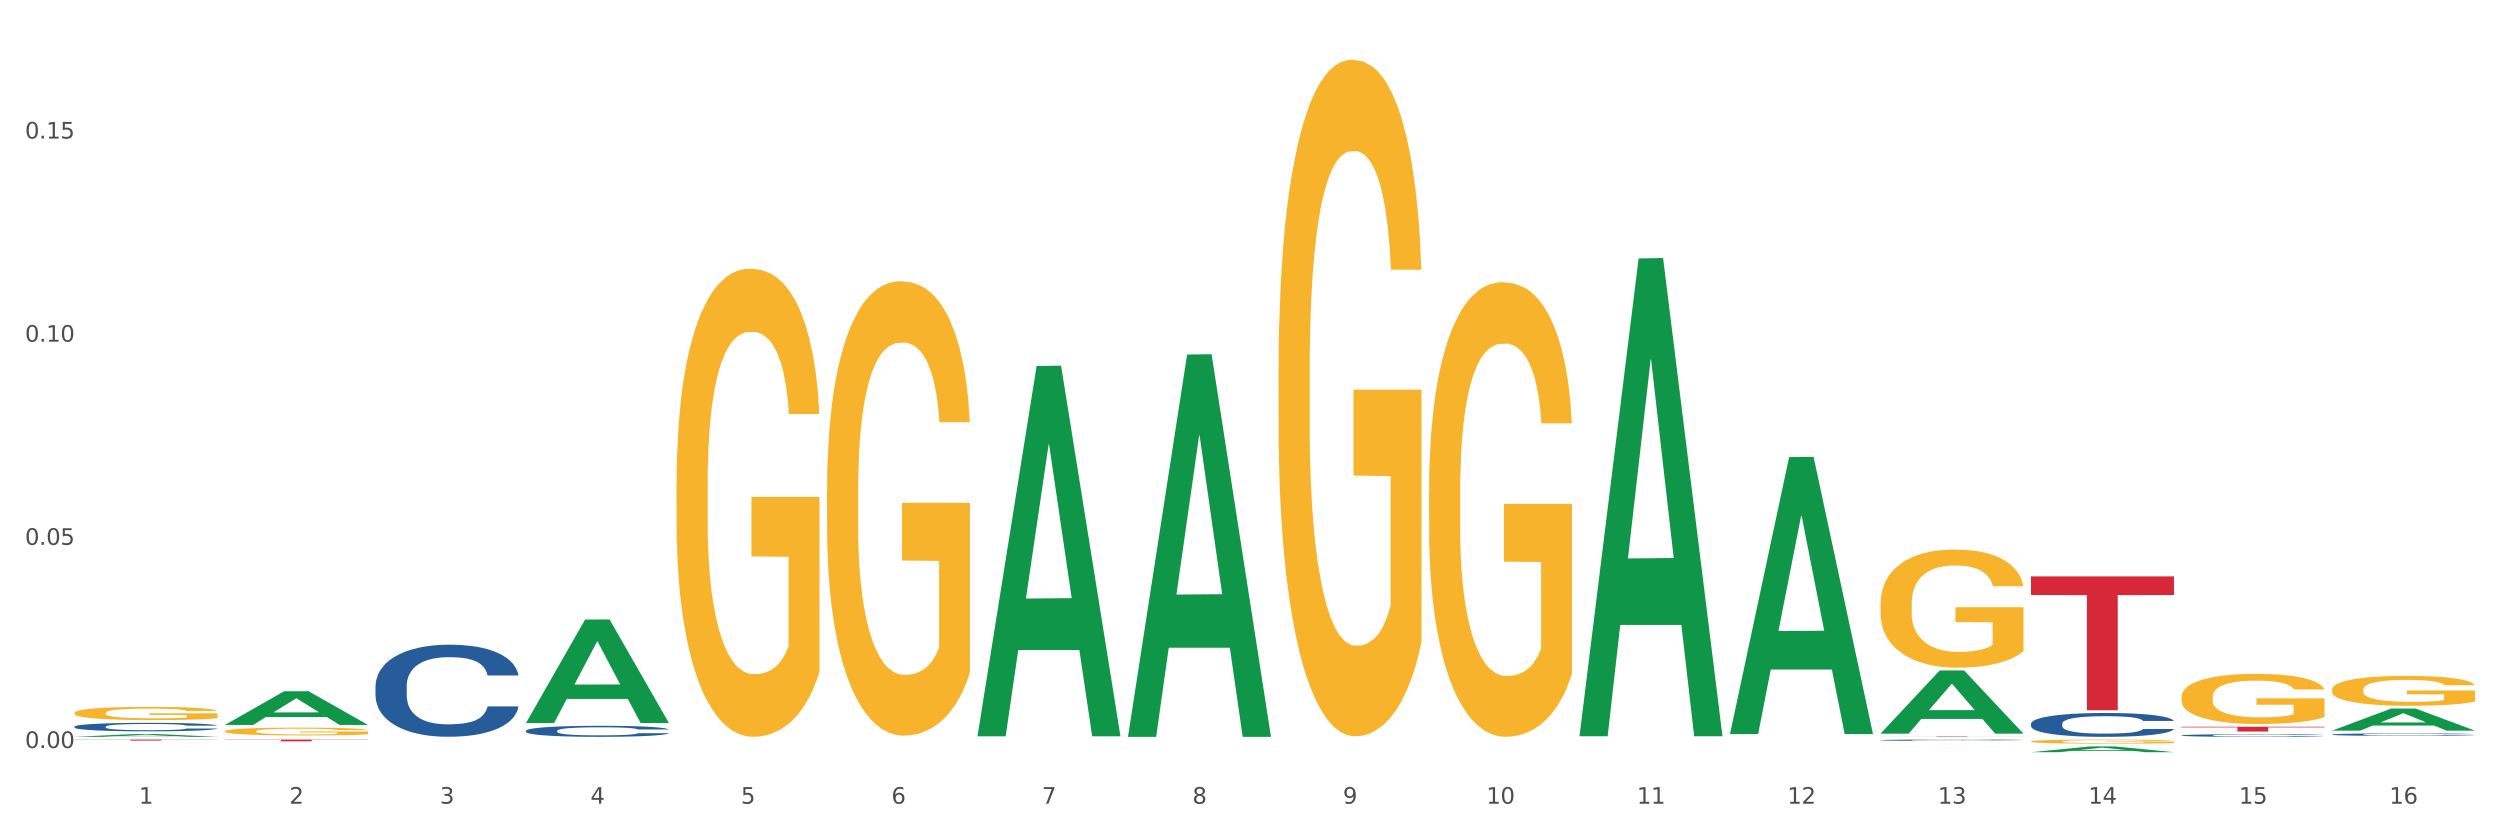 <?xml version="1.0" encoding="utf-8" standalone="no"?>
<!DOCTYPE svg PUBLIC "-//W3C//DTD SVG 1.1//EN"
  "http://www.w3.org/Graphics/SVG/1.1/DTD/svg11.dtd">
<svg xmlns:xlink="http://www.w3.org/1999/xlink" width="1080pt" height="360pt" viewBox="0 0 1080 360" xmlns="http://www.w3.org/2000/svg" version="1.1">
 <rect x="0" y="0" width="1080" height="360" fill="#333333" stroke="none"/>
 <defs>
  <style type="text/css">*{stroke-linejoin: round; stroke-linecap: butt}</style>
 </defs>
 <g id="figure_1">
  <g id="patch_1">
   <path d="M 0 360 
L 1080 360 
L 1080 0 
L 0 0 
z
" style="fill: #ffffff; stroke: #ffffff; stroke-linejoin: miter"/>
  </g>
  <g id="axes_1">
   <g id="matplotlib.axis_1">
    <g id="xtick_1">
     <g id="text_1">
      <!-- 1 -->
      <g style="fill: #4d4d4d" transform="translate(60.004 347.204) scale(0.096 -0.096)">
       <defs>
        <path id="DejaVuSans-31" d="M 794 531 
L 1825 531 
L 1825 4091 
L 703 3866 
L 703 4441 
L 1819 4666 
L 2450 4666 
L 2450 531 
L 3481 531 
L 3481 0 
L 794 0 
L 794 531 
z
" transform="scale(0.016)"/>
       </defs>
       <use xlink:href="#DejaVuSans-31"/>
      </g>
     </g>
    </g>
    <g id="xtick_2">
     <g id="text_2">
      <!-- 2 -->
      <g style="fill: #4d4d4d" transform="translate(125.021 347.204) scale(0.096 -0.096)">
       <defs>
        <path id="DejaVuSans-32" d="M 1228 531 
L 3431 531 
L 3431 0 
L 469 0 
L 469 531 
Q 828 903 1448 1529 
Q 2069 2156 2228 2338 
Q 2531 2678 2651 2914 
Q 2772 3150 2772 3378 
Q 2772 3750 2511 3984 
Q 2250 4219 1831 4219 
Q 1534 4219 1204 4116 
Q 875 4013 500 3803 
L 500 4441 
Q 881 4594 1212 4672 
Q 1544 4750 1819 4750 
Q 2544 4750 2975 4387 
Q 3406 4025 3406 3419 
Q 3406 3131 3298 2873 
Q 3191 2616 2906 2266 
Q 2828 2175 2409 1742 
Q 1991 1309 1228 531 
z
" transform="scale(0.016)"/>
       </defs>
       <use xlink:href="#DejaVuSans-32"/>
      </g>
     </g>
    </g>
    <g id="xtick_3">
     <g id="text_3">
      <!-- 3 -->
      <g style="fill: #4d4d4d" transform="translate(190.039 347.204) scale(0.096 -0.096)">
       <defs>
        <path id="DejaVuSans-33" d="M 2597 2516 
Q 3050 2419 3304 2112 
Q 3559 1806 3559 1356 
Q 3559 666 3084 287 
Q 2609 -91 1734 -91 
Q 1441 -91 1130 -33 
Q 819 25 488 141 
L 488 750 
Q 750 597 1062 519 
Q 1375 441 1716 441 
Q 2309 441 2620 675 
Q 2931 909 2931 1356 
Q 2931 1769 2642 2001 
Q 2353 2234 1838 2234 
L 1294 2234 
L 1294 2753 
L 1863 2753 
Q 2328 2753 2575 2939 
Q 2822 3125 2822 3475 
Q 2822 3834 2567 4026 
Q 2313 4219 1838 4219 
Q 1578 4219 1281 4162 
Q 984 4106 628 3988 
L 628 4550 
Q 988 4650 1302 4700 
Q 1616 4750 1894 4750 
Q 2613 4750 3031 4423 
Q 3450 4097 3450 3541 
Q 3450 3153 3228 2886 
Q 3006 2619 2597 2516 
z
" transform="scale(0.016)"/>
       </defs>
       <use xlink:href="#DejaVuSans-33"/>
      </g>
     </g>
    </g>
    <g id="xtick_4">
     <g id="text_4">
      <!-- 4 -->
      <g style="fill: #4d4d4d" transform="translate(255.056 347.204) scale(0.096 -0.096)">
       <defs>
        <path id="DejaVuSans-34" d="M 2419 4116 
L 825 1625 
L 2419 1625 
L 2419 4116 
z
M 2253 4666 
L 3047 4666 
L 3047 1625 
L 3713 1625 
L 3713 1100 
L 3047 1100 
L 3047 0 
L 2419 0 
L 2419 1100 
L 313 1100 
L 313 1709 
L 2253 4666 
z
" transform="scale(0.016)"/>
       </defs>
       <use xlink:href="#DejaVuSans-34"/>
      </g>
     </g>
    </g>
    <g id="xtick_5">
     <g id="text_5">
      <!-- 5 -->
      <g style="fill: #4d4d4d" transform="translate(320.073 347.204) scale(0.096 -0.096)">
       <defs>
        <path id="DejaVuSans-35" d="M 691 4666 
L 3169 4666 
L 3169 4134 
L 1269 4134 
L 1269 2991 
Q 1406 3038 1543 3061 
Q 1681 3084 1819 3084 
Q 2600 3084 3056 2656 
Q 3513 2228 3513 1497 
Q 3513 744 3044 326 
Q 2575 -91 1722 -91 
Q 1428 -91 1123 -41 
Q 819 9 494 109 
L 494 744 
Q 775 591 1075 516 
Q 1375 441 1709 441 
Q 2250 441 2565 725 
Q 2881 1009 2881 1497 
Q 2881 1984 2565 2268 
Q 2250 2553 1709 2553 
Q 1456 2553 1204 2497 
Q 953 2441 691 2322 
L 691 4666 
z
" transform="scale(0.016)"/>
       </defs>
       <use xlink:href="#DejaVuSans-35"/>
      </g>
     </g>
    </g>
    <g id="xtick_6">
     <g id="text_6">
      <!-- 6 -->
      <g style="fill: #4d4d4d" transform="translate(385.09 347.204) scale(0.096 -0.096)">
       <defs>
        <path id="DejaVuSans-36" d="M 2113 2584 
Q 1688 2584 1439 2293 
Q 1191 2003 1191 1497 
Q 1191 994 1439 701 
Q 1688 409 2113 409 
Q 2538 409 2786 701 
Q 3034 994 3034 1497 
Q 3034 2003 2786 2293 
Q 2538 2584 2113 2584 
z
M 3366 4563 
L 3366 3988 
Q 3128 4100 2886 4159 
Q 2644 4219 2406 4219 
Q 1781 4219 1451 3797 
Q 1122 3375 1075 2522 
Q 1259 2794 1537 2939 
Q 1816 3084 2150 3084 
Q 2853 3084 3261 2657 
Q 3669 2231 3669 1497 
Q 3669 778 3244 343 
Q 2819 -91 2113 -91 
Q 1303 -91 875 529 
Q 447 1150 447 2328 
Q 447 3434 972 4092 
Q 1497 4750 2381 4750 
Q 2619 4750 2861 4703 
Q 3103 4656 3366 4563 
z
" transform="scale(0.016)"/>
       </defs>
       <use xlink:href="#DejaVuSans-36"/>
      </g>
     </g>
    </g>
    <g id="xtick_7">
     <g id="text_7">
      <!-- 7 -->
      <g style="fill: #4d4d4d" transform="translate(450.108 347.204) scale(0.096 -0.096)">
       <defs>
        <path id="DejaVuSans-37" d="M 525 4666 
L 3525 4666 
L 3525 4397 
L 1831 0 
L 1172 0 
L 2766 4134 
L 525 4134 
L 525 4666 
z
" transform="scale(0.016)"/>
       </defs>
       <use xlink:href="#DejaVuSans-37"/>
      </g>
     </g>
    </g>
    <g id="xtick_8">
     <g id="text_8">
      <!-- 8 -->
      <g style="fill: #4d4d4d" transform="translate(515.125 347.204) scale(0.096 -0.096)">
       <defs>
        <path id="DejaVuSans-38" d="M 2034 2216 
Q 1584 2216 1326 1975 
Q 1069 1734 1069 1313 
Q 1069 891 1326 650 
Q 1584 409 2034 409 
Q 2484 409 2743 651 
Q 3003 894 3003 1313 
Q 3003 1734 2745 1975 
Q 2488 2216 2034 2216 
z
M 1403 2484 
Q 997 2584 770 2862 
Q 544 3141 544 3541 
Q 544 4100 942 4425 
Q 1341 4750 2034 4750 
Q 2731 4750 3128 4425 
Q 3525 4100 3525 3541 
Q 3525 3141 3298 2862 
Q 3072 2584 2669 2484 
Q 3125 2378 3379 2068 
Q 3634 1759 3634 1313 
Q 3634 634 3220 271 
Q 2806 -91 2034 -91 
Q 1263 -91 848 271 
Q 434 634 434 1313 
Q 434 1759 690 2068 
Q 947 2378 1403 2484 
z
M 1172 3481 
Q 1172 3119 1398 2916 
Q 1625 2713 2034 2713 
Q 2441 2713 2670 2916 
Q 2900 3119 2900 3481 
Q 2900 3844 2670 4047 
Q 2441 4250 2034 4250 
Q 1625 4250 1398 4047 
Q 1172 3844 1172 3481 
z
" transform="scale(0.016)"/>
       </defs>
       <use xlink:href="#DejaVuSans-38"/>
      </g>
     </g>
    </g>
    <g id="xtick_9">
     <g id="text_9">
      <!-- 9 -->
      <g style="fill: #4d4d4d" transform="translate(580.142 347.204) scale(0.096 -0.096)">
       <defs>
        <path id="DejaVuSans-39" d="M 703 97 
L 703 672 
Q 941 559 1184 500 
Q 1428 441 1663 441 
Q 2288 441 2617 861 
Q 2947 1281 2994 2138 
Q 2813 1869 2534 1725 
Q 2256 1581 1919 1581 
Q 1219 1581 811 2004 
Q 403 2428 403 3163 
Q 403 3881 828 4315 
Q 1253 4750 1959 4750 
Q 2769 4750 3195 4129 
Q 3622 3509 3622 2328 
Q 3622 1225 3098 567 
Q 2575 -91 1691 -91 
Q 1453 -91 1209 -44 
Q 966 3 703 97 
z
M 1959 2075 
Q 2384 2075 2632 2365 
Q 2881 2656 2881 3163 
Q 2881 3666 2632 3958 
Q 2384 4250 1959 4250 
Q 1534 4250 1286 3958 
Q 1038 3666 1038 3163 
Q 1038 2656 1286 2365 
Q 1534 2075 1959 2075 
z
" transform="scale(0.016)"/>
       </defs>
       <use xlink:href="#DejaVuSans-39"/>
      </g>
     </g>
    </g>
    <g id="xtick_10">
     <g id="text_10">
      <!-- 10 -->
      <g style="fill: #4d4d4d" transform="translate(642.105 347.204) scale(0.096 -0.096)">
       <defs>
        <path id="DejaVuSans-30" d="M 2034 4250 
Q 1547 4250 1301 3770 
Q 1056 3291 1056 2328 
Q 1056 1369 1301 889 
Q 1547 409 2034 409 
Q 2525 409 2770 889 
Q 3016 1369 3016 2328 
Q 3016 3291 2770 3770 
Q 2525 4250 2034 4250 
z
M 2034 4750 
Q 2819 4750 3233 4129 
Q 3647 3509 3647 2328 
Q 3647 1150 3233 529 
Q 2819 -91 2034 -91 
Q 1250 -91 836 529 
Q 422 1150 422 2328 
Q 422 3509 836 4129 
Q 1250 4750 2034 4750 
z
" transform="scale(0.016)"/>
       </defs>
       <use xlink:href="#DejaVuSans-31"/>
       <use xlink:href="#DejaVuSans-30" transform="translate(63.623 0)"/>
      </g>
     </g>
    </g>
    <g id="xtick_11">
     <g id="text_11">
      <!-- 11 -->
      <g style="fill: #4d4d4d" transform="translate(707.123 347.204) scale(0.096 -0.096)">
       <use xlink:href="#DejaVuSans-31"/>
       <use xlink:href="#DejaVuSans-31" transform="translate(63.623 0)"/>
      </g>
     </g>
    </g>
    <g id="xtick_12">
     <g id="text_12">
      <!-- 12 -->
      <g style="fill: #4d4d4d" transform="translate(772.14 347.204) scale(0.096 -0.096)">
       <use xlink:href="#DejaVuSans-31"/>
       <use xlink:href="#DejaVuSans-32" transform="translate(63.623 0)"/>
      </g>
     </g>
    </g>
    <g id="xtick_13">
     <g id="text_13">
      <!-- 13 -->
      <g style="fill: #4d4d4d" transform="translate(837.157 347.204) scale(0.096 -0.096)">
       <use xlink:href="#DejaVuSans-31"/>
       <use xlink:href="#DejaVuSans-33" transform="translate(63.623 0)"/>
      </g>
     </g>
    </g>
    <g id="xtick_14">
     <g id="text_14">
      <!-- 14 -->
      <g style="fill: #4d4d4d" transform="translate(902.174 347.204) scale(0.096 -0.096)">
       <use xlink:href="#DejaVuSans-31"/>
       <use xlink:href="#DejaVuSans-34" transform="translate(63.623 0)"/>
      </g>
     </g>
    </g>
    <g id="xtick_15">
     <g id="text_15">
      <!-- 15 -->
      <g style="fill: #4d4d4d" transform="translate(967.192 347.204) scale(0.096 -0.096)">
       <use xlink:href="#DejaVuSans-31"/>
       <use xlink:href="#DejaVuSans-35" transform="translate(63.623 0)"/>
      </g>
     </g>
    </g>
    <g id="xtick_16">
     <g id="text_16">
      <!-- 16 -->
      <g style="fill: #4d4d4d" transform="translate(1032.209 347.204) scale(0.096 -0.096)">
       <use xlink:href="#DejaVuSans-31"/>
       <use xlink:href="#DejaVuSans-36" transform="translate(63.623 0)"/>
      </g>
     </g>
    </g>
    <g id="xtick_17"/>
    <g id="xtick_18"/>
    <g id="xtick_19"/>
    <g id="xtick_20"/>
    <g id="xtick_21"/>
    <g id="xtick_22"/>
    <g id="xtick_23"/>
    <g id="xtick_24"/>
    <g id="xtick_25"/>
    <g id="xtick_26"/>
    <g id="xtick_27"/>
    <g id="xtick_28"/>
    <g id="xtick_29"/>
    <g id="xtick_30"/>
    <g id="xtick_31"/>
   </g>
   <g id="matplotlib.axis_2">
    <g id="ytick_1">
     <g id="text_17">
      <!-- 0.00 -->
      <g style="fill: #4d4d4d" transform="translate(10.8 323.137) scale(0.096 -0.096)">
       <defs>
        <path id="DejaVuSans-2e" d="M 684 794 
L 1344 794 
L 1344 0 
L 684 0 
L 684 794 
z
" transform="scale(0.016)"/>
       </defs>
       <use xlink:href="#DejaVuSans-30"/>
       <use xlink:href="#DejaVuSans-2e" transform="translate(63.623 0)"/>
       <use xlink:href="#DejaVuSans-30" transform="translate(95.41 0)"/>
       <use xlink:href="#DejaVuSans-30" transform="translate(159.033 0)"/>
      </g>
     </g>
    </g>
    <g id="ytick_2">
     <g id="text_18">
      <!-- 0.05 -->
      <g style="fill: #4d4d4d" transform="translate(10.8 235.376) scale(0.096 -0.096)">
       <use xlink:href="#DejaVuSans-30"/>
       <use xlink:href="#DejaVuSans-2e" transform="translate(63.623 0)"/>
       <use xlink:href="#DejaVuSans-30" transform="translate(95.41 0)"/>
       <use xlink:href="#DejaVuSans-35" transform="translate(159.033 0)"/>
      </g>
     </g>
    </g>
    <g id="ytick_3">
     <g id="text_19">
      <!-- 0.10 -->
      <g style="fill: #4d4d4d" transform="translate(10.8 147.614) scale(0.096 -0.096)">
       <use xlink:href="#DejaVuSans-30"/>
       <use xlink:href="#DejaVuSans-2e" transform="translate(63.623 0)"/>
       <use xlink:href="#DejaVuSans-31" transform="translate(95.41 0)"/>
       <use xlink:href="#DejaVuSans-30" transform="translate(159.033 0)"/>
      </g>
     </g>
    </g>
    <g id="ytick_4">
     <g id="text_20">
      <!-- 0.15 -->
      <g style="fill: #4d4d4d" transform="translate(10.8 59.852) scale(0.096 -0.096)">
       <use xlink:href="#DejaVuSans-30"/>
       <use xlink:href="#DejaVuSans-2e" transform="translate(63.623 0)"/>
       <use xlink:href="#DejaVuSans-31" transform="translate(95.41 0)"/>
       <use xlink:href="#DejaVuSans-35" transform="translate(159.033 0)"/>
      </g>
     </g>
    </g>
    <g id="ytick_5"/>
    <g id="ytick_6"/>
    <g id="ytick_7"/>
    <g id="ytick_8"/>
   </g>
   <g id="PolyCollection_1">
    <path d="M 32.175 318.313 
L 32.239 318.312 
L 57.709 317.115 
L 68.28 317.114 
L 93.941 318.315 
L 81.715 318.315 
L 76.176 318.036 
L 49.877 318.036 
L 49.686 318.04 
L 44.337 318.315 
L 32.175 318.315 
L 32.175 318.313 
L 53.188 317.869 
L 72.864 317.867 
L 63.122 317.37 
L 62.995 317.368 
L 62.867 317.371 
L 53.125 317.867 
L 53.188 317.869 
L 32.175 318.313 
z
" clip-path="url(#p2eb6e65efc)" style="fill: #109648"/>
    <path d="M 422.278 317.799 
L 422.342 317.649 
L 447.813 158.115 
L 458.383 157.965 
L 484.045 318.1 
L 471.819 318.1 
L 466.279 280.81 
L 439.981 280.81 
L 439.79 281.412 
L 434.441 318.1 
L 422.278 318.1 
L 422.278 317.799 
L 443.292 258.557 
L 462.968 258.406 
L 453.225 192.097 
L 453.098 191.796 
L 452.971 192.247 
L 443.228 258.406 
L 443.292 258.557 
L 422.278 317.799 
z
" clip-path="url(#p2eb6e65efc)" style="fill: #109648"/>
    <path d="M 227.227 312.29 
L 227.29 312.248 
L 252.761 267.644 
L 263.331 267.602 
L 288.993 312.374 
L 276.767 312.374 
L 271.227 301.948 
L 244.929 301.948 
L 244.738 302.116 
L 239.389 312.374 
L 227.227 312.374 
L 227.227 312.29 
L 248.24 295.726 
L 267.916 295.684 
L 258.174 277.145 
L 258.046 277.061 
L 257.919 277.187 
L 248.176 295.684 
L 248.24 295.726 
L 227.227 312.29 
z
" clip-path="url(#p2eb6e65efc)" style="fill: #109648"/>
    <path d="M 97.192 313.141 
L 97.256 313.127 
L 122.727 298.624 
L 133.297 298.61 
L 158.959 313.168 
L 146.733 313.168 
L 141.193 309.778 
L 114.894 309.778 
L 114.703 309.833 
L 109.354 313.168 
L 97.192 313.168 
L 97.192 313.141 
L 118.206 307.755 
L 137.882 307.741 
L 128.139 301.713 
L 128.012 301.686 
L 127.884 301.727 
L 118.142 307.741 
L 118.206 307.755 
L 97.192 313.141 
z
" clip-path="url(#p2eb6e65efc)" style="fill: #109648"/>
    <path d="M 682.347 317.69 
L 682.411 317.496 
L 707.882 111.65 
L 718.452 111.456 
L 744.114 318.078 
L 731.888 318.078 
L 726.348 269.963 
L 700.05 269.963 
L 699.859 270.739 
L 694.51 318.078 
L 682.347 318.078 
L 682.347 317.69 
L 703.361 241.25 
L 723.037 241.056 
L 713.294 155.497 
L 713.167 155.109 
L 713.04 155.691 
L 703.297 241.056 
L 703.361 241.25 
L 682.347 317.69 
z
" clip-path="url(#p2eb6e65efc)" style="fill: #109648"/>
    <path d="M 487.296 318.005 
L 487.359 317.85 
L 512.83 153.166 
L 523.4 153.011 
L 549.062 318.315 
L 536.836 318.315 
L 531.296 279.822 
L 504.998 279.822 
L 504.807 280.443 
L 499.458 318.315 
L 487.296 318.315 
L 487.296 318.005 
L 508.309 256.85 
L 527.985 256.695 
L 518.243 188.245 
L 518.115 187.935 
L 517.988 188.4 
L 508.245 256.695 
L 508.309 256.85 
L 487.296 318.005 
z
" clip-path="url(#p2eb6e65efc)" style="fill: #109648"/>
    <path d="M 32.175 308.003 
L 32.248 307.998 
L 32.248 307.81 
L 32.394 307.647 
L 33.123 307.255 
L 34.217 306.93 
L 35.019 306.757 
L 35.821 306.616 
L 36.769 306.475 
L 37.936 306.328 
L 40.051 306.113 
L 41.363 306.003 
L 42.968 305.888 
L 45.885 305.721 
L 47.999 305.626 
L 50.187 305.548 
L 53.76 305.453 
L 56.094 305.412 
L 58.573 305.38 
L 61.563 305.359 
L 63.824 305.354 
L 68.783 305.37 
L 73.012 305.417 
L 75.054 305.453 
L 77.679 305.516 
L 79.065 305.558 
L 81.326 305.642 
L 83.659 305.752 
L 85.263 305.846 
L 87.67 306.024 
L 89.493 306.202 
L 91.17 306.422 
L 92.045 306.574 
L 92.702 306.715 
L 93.285 306.878 
L 93.868 307.134 
L 80.742 307.134 
L 80.232 306.951 
L 79.43 306.778 
L 78.263 306.611 
L 77.242 306.506 
L 75.492 306.375 
L 73.887 306.291 
L 72.21 306.228 
L 70.168 306.176 
L 68.564 306.15 
L 66.303 306.129 
L 61.855 306.134 
L 58.865 306.176 
L 56.823 306.228 
L 55.511 306.276 
L 54.344 306.328 
L 53.031 306.401 
L 51.5 306.511 
L 50.406 306.611 
L 49.312 306.736 
L 48.437 306.862 
L 47.635 307.009 
L 46.979 307.166 
L 46.468 307.328 
L 46.031 307.527 
L 45.666 307.857 
L 45.666 308.574 
L 45.812 308.737 
L 46.176 308.951 
L 46.614 309.114 
L 47.343 309.307 
L 47.999 309.438 
L 49.239 309.627 
L 50.625 309.784 
L 51.719 309.883 
L 52.812 309.967 
L 54.708 310.082 
L 56.823 310.177 
L 58.646 310.234 
L 61.126 310.286 
L 62.803 310.307 
L 64.261 310.318 
L 67.835 310.318 
L 70.387 310.302 
L 73.231 310.266 
L 75.419 310.218 
L 77.242 310.161 
L 79.284 310.067 
L 80.596 309.978 
L 80.596 308.883 
L 64.553 308.878 
L 64.553 308.15 
L 93.941 308.15 
L 93.941 310.286 
L 92.702 310.396 
L 91.316 310.496 
L 89.858 310.585 
L 87.67 310.695 
L 85.045 310.8 
L 82.711 310.873 
L 80.232 310.936 
L 77.315 310.993 
L 73.523 311.046 
L 71.189 311.067 
L 68.272 311.082 
L 64.845 311.088 
L 61.855 311.077 
L 58.938 311.051 
L 55.875 311.004 
L 52.885 310.936 
L 50.625 310.868 
L 48.364 310.784 
L 45.958 310.674 
L 44.062 310.569 
L 42.603 310.475 
L 40.999 310.355 
L 39.249 310.197 
L 37.936 310.056 
L 36.769 309.909 
L 35.529 309.721 
L 34.654 309.559 
L 33.779 309.354 
L 33.269 309.203 
L 32.685 308.967 
L 32.248 308.637 
L 32.175 308.003 
z
" clip-path="url(#p2eb6e65efc)" style="fill: #f7b32b"/>
    <path d="M 97.192 315.899 
L 97.265 315.896 
L 97.265 315.785 
L 97.411 315.69 
L 98.14 315.459 
L 99.234 315.269 
L 100.036 315.167 
L 100.838 315.084 
L 101.786 315.001 
L 102.953 314.915 
L 105.068 314.789 
L 106.381 314.724 
L 107.985 314.657 
L 110.902 314.558 
L 113.017 314.503 
L 115.204 314.457 
L 118.778 314.401 
L 121.111 314.377 
L 123.591 314.358 
L 126.58 314.346 
L 128.841 314.343 
L 133.8 314.352 
L 138.03 314.38 
L 140.071 314.401 
L 142.697 314.438 
L 144.082 314.463 
L 146.343 314.512 
L 148.676 314.577 
L 150.281 314.632 
L 152.687 314.737 
L 154.51 314.841 
L 156.188 314.97 
L 157.063 315.06 
L 157.719 315.143 
L 158.302 315.238 
L 158.886 315.389 
L 145.759 315.389 
L 145.249 315.281 
L 144.447 315.179 
L 143.28 315.081 
L 142.259 315.02 
L 140.509 314.943 
L 138.905 314.893 
L 137.227 314.857 
L 135.185 314.826 
L 133.581 314.81 
L 131.321 314.798 
L 126.872 314.801 
L 123.882 314.826 
L 121.84 314.857 
L 120.528 314.884 
L 119.361 314.915 
L 118.048 314.958 
L 116.517 315.023 
L 115.423 315.081 
L 114.329 315.155 
L 113.454 315.229 
L 112.652 315.315 
L 111.996 315.407 
L 111.485 315.502 
L 111.048 315.619 
L 110.683 315.813 
L 110.683 316.234 
L 110.829 316.33 
L 111.194 316.456 
L 111.631 316.551 
L 112.36 316.665 
L 113.017 316.742 
L 114.256 316.852 
L 115.642 316.945 
L 116.736 317.003 
L 117.83 317.052 
L 119.726 317.12 
L 121.84 317.175 
L 123.664 317.209 
L 126.143 317.24 
L 127.82 317.252 
L 129.279 317.258 
L 132.852 317.258 
L 135.404 317.249 
L 138.248 317.227 
L 140.436 317.2 
L 142.259 317.166 
L 144.301 317.111 
L 145.614 317.058 
L 145.614 316.416 
L 129.57 316.413 
L 129.57 315.985 
L 158.959 315.985 
L 158.959 317.24 
L 157.719 317.304 
L 156.333 317.363 
L 154.875 317.415 
L 152.687 317.48 
L 150.062 317.541 
L 147.728 317.584 
L 145.249 317.621 
L 142.332 317.655 
L 138.54 317.686 
L 136.206 317.698 
L 133.289 317.707 
L 129.862 317.71 
L 126.872 317.704 
L 123.955 317.689 
L 120.892 317.661 
L 117.903 317.621 
L 115.642 317.581 
L 113.381 317.532 
L 110.975 317.467 
L 109.079 317.406 
L 107.62 317.35 
L 106.016 317.28 
L 104.266 317.187 
L 102.953 317.104 
L 101.786 317.018 
L 100.547 316.908 
L 99.672 316.812 
L 98.797 316.692 
L 98.286 316.603 
L 97.703 316.465 
L 97.265 316.271 
L 97.192 315.899 
z
" clip-path="url(#p2eb6e65efc)" style="fill: #f7b32b"/>
    <path d="M 617.33 212.661 
L 617.403 212.482 
L 617.403 206.024 
L 617.549 200.463 
L 618.278 187.01 
L 619.372 175.888 
L 620.174 169.969 
L 620.976 165.126 
L 621.924 160.282 
L 623.091 155.26 
L 625.206 147.905 
L 626.519 144.138 
L 628.123 140.192 
L 631.04 134.452 
L 633.155 131.223 
L 635.342 128.532 
L 638.916 125.304 
L 641.249 123.868 
L 643.729 122.792 
L 646.718 122.075 
L 648.979 121.895 
L 653.938 122.433 
L 658.167 124.048 
L 660.209 125.304 
L 662.835 127.456 
L 664.22 128.891 
L 666.481 131.761 
L 668.814 135.528 
L 670.419 138.757 
L 672.825 144.856 
L 674.648 150.955 
L 676.325 158.489 
L 677.201 163.691 
L 677.857 168.534 
L 678.44 174.095 
L 679.024 182.884 
L 665.897 182.884 
L 665.387 176.606 
L 664.585 170.686 
L 663.418 164.946 
L 662.397 161.359 
L 660.647 156.874 
L 659.043 154.004 
L 657.365 151.852 
L 655.323 150.058 
L 653.719 149.161 
L 651.458 148.443 
L 647.01 148.623 
L 644.02 150.058 
L 641.978 151.852 
L 640.666 153.466 
L 639.499 155.26 
L 638.186 157.771 
L 636.655 161.538 
L 635.561 164.946 
L 634.467 169.251 
L 633.592 173.556 
L 632.79 178.579 
L 632.134 183.96 
L 631.623 189.521 
L 631.186 196.338 
L 630.821 207.638 
L 630.821 232.213 
L 630.967 237.774 
L 631.332 245.129 
L 631.769 250.689 
L 632.498 257.326 
L 633.155 261.811 
L 634.394 268.268 
L 635.78 273.65 
L 636.874 277.058 
L 637.968 279.928 
L 639.864 283.874 
L 641.978 287.103 
L 643.801 289.076 
L 646.281 290.87 
L 647.958 291.588 
L 649.417 291.947 
L 652.99 291.947 
L 655.542 291.408 
L 658.386 290.153 
L 660.574 288.538 
L 662.397 286.565 
L 664.439 283.336 
L 665.752 280.287 
L 665.752 242.797 
L 649.708 242.617 
L 649.708 217.684 
L 679.097 217.684 
L 679.097 290.87 
L 677.857 294.637 
L 676.471 298.045 
L 675.013 301.095 
L 672.825 304.862 
L 670.2 308.449 
L 667.866 310.961 
L 665.387 313.113 
L 662.47 315.086 
L 658.678 316.88 
L 656.344 317.598 
L 653.427 318.136 
L 650 318.315 
L 647.01 317.956 
L 644.093 317.06 
L 641.03 315.445 
L 638.041 313.113 
L 635.78 310.781 
L 633.519 307.911 
L 631.113 304.144 
L 629.217 300.557 
L 627.758 297.328 
L 626.154 293.202 
L 624.404 287.821 
L 623.091 282.978 
L 621.924 277.955 
L 620.685 271.497 
L 619.81 265.937 
L 618.934 258.941 
L 618.424 253.739 
L 617.841 245.667 
L 617.403 234.366 
L 617.33 212.661 
z
" clip-path="url(#p2eb6e65efc)" style="fill: #f7b32b"/>
    <path d="M 812.382 261 
L 812.455 260.953 
L 812.455 259.275 
L 812.601 257.83 
L 813.33 254.334 
L 814.424 251.444 
L 815.226 249.906 
L 816.028 248.648 
L 816.976 247.389 
L 818.143 246.084 
L 820.258 244.173 
L 821.57 243.194 
L 823.175 242.169 
L 826.092 240.677 
L 828.206 239.838 
L 830.394 239.139 
L 833.967 238.3 
L 836.301 237.927 
L 838.78 237.647 
L 841.77 237.461 
L 844.031 237.414 
L 848.99 237.554 
L 853.219 237.974 
L 855.261 238.3 
L 857.886 238.859 
L 859.272 239.232 
L 861.532 239.978 
L 863.866 240.957 
L 865.47 241.796 
L 867.877 243.381 
L 869.7 244.965 
L 871.377 246.923 
L 872.252 248.275 
L 872.909 249.533 
L 873.492 250.978 
L 874.075 253.262 
L 860.949 253.262 
L 860.439 251.631 
L 859.636 250.093 
L 858.47 248.601 
L 857.449 247.669 
L 855.699 246.503 
L 854.094 245.758 
L 852.417 245.198 
L 850.375 244.732 
L 848.771 244.499 
L 846.51 244.313 
L 842.062 244.359 
L 839.072 244.732 
L 837.03 245.198 
L 835.717 245.618 
L 834.551 246.084 
L 833.238 246.737 
L 831.707 247.715 
L 830.613 248.601 
L 829.519 249.72 
L 828.644 250.838 
L 827.842 252.143 
L 827.185 253.542 
L 826.675 254.987 
L 826.237 256.758 
L 825.873 259.694 
L 825.873 266.08 
L 826.019 267.525 
L 826.383 269.436 
L 826.821 270.881 
L 827.55 272.606 
L 828.206 273.771 
L 829.446 275.449 
L 830.832 276.847 
L 831.925 277.733 
L 833.019 278.479 
L 834.915 279.504 
L 837.03 280.343 
L 838.853 280.856 
L 841.333 281.322 
L 843.01 281.509 
L 844.468 281.602 
L 848.042 281.602 
L 850.594 281.462 
L 853.438 281.136 
L 855.626 280.716 
L 857.449 280.203 
L 859.491 279.364 
L 860.803 278.572 
L 860.803 268.83 
L 844.76 268.784 
L 844.76 262.305 
L 874.148 262.305 
L 874.148 281.322 
L 872.909 282.301 
L 871.523 283.187 
L 870.065 283.979 
L 867.877 284.958 
L 865.252 285.89 
L 862.918 286.543 
L 860.439 287.102 
L 857.522 287.615 
L 853.73 288.081 
L 851.396 288.267 
L 848.479 288.407 
L 845.052 288.454 
L 842.062 288.36 
L 839.145 288.127 
L 836.082 287.708 
L 833.092 287.102 
L 830.832 286.496 
L 828.571 285.75 
L 826.164 284.771 
L 824.268 283.839 
L 822.81 283 
L 821.206 281.928 
L 819.455 280.53 
L 818.143 279.271 
L 816.976 277.966 
L 815.736 276.288 
L 814.861 274.843 
L 813.986 273.025 
L 813.476 271.674 
L 812.892 269.576 
L 812.455 266.64 
L 812.382 261 
z
" clip-path="url(#p2eb6e65efc)" style="fill: #f7b32b"/>
    <path d="M 877.399 320.312 
L 877.472 320.31 
L 877.472 320.252 
L 877.618 320.201 
L 878.347 320.08 
L 879.441 319.979 
L 880.243 319.925 
L 881.045 319.881 
L 881.993 319.838 
L 883.16 319.792 
L 885.275 319.726 
L 886.588 319.691 
L 888.192 319.656 
L 891.109 319.604 
L 893.224 319.575 
L 895.411 319.55 
L 898.985 319.521 
L 901.318 319.508 
L 903.798 319.498 
L 906.787 319.492 
L 909.048 319.49 
L 914.007 319.495 
L 918.236 319.51 
L 920.278 319.521 
L 922.904 319.54 
L 924.289 319.553 
L 926.55 319.579 
L 928.883 319.614 
L 930.488 319.643 
L 932.894 319.698 
L 934.717 319.753 
L 936.394 319.821 
L 937.27 319.868 
L 937.926 319.912 
L 938.509 319.963 
L 939.093 320.042 
L 925.966 320.042 
L 925.456 319.985 
L 924.654 319.932 
L 923.487 319.88 
L 922.466 319.847 
L 920.716 319.807 
L 919.111 319.781 
L 917.434 319.761 
L 915.392 319.745 
L 913.788 319.737 
L 911.527 319.73 
L 907.079 319.732 
L 904.089 319.745 
L 902.047 319.761 
L 900.735 319.776 
L 899.568 319.792 
L 898.255 319.815 
L 896.724 319.849 
L 895.63 319.88 
L 894.536 319.919 
L 893.661 319.958 
L 892.859 320.003 
L 892.203 320.052 
L 891.692 320.102 
L 891.255 320.164 
L 890.89 320.266 
L 890.89 320.489 
L 891.036 320.539 
L 891.4 320.606 
L 891.838 320.656 
L 892.567 320.716 
L 893.224 320.757 
L 894.463 320.815 
L 895.849 320.864 
L 896.943 320.895 
L 898.037 320.921 
L 899.933 320.956 
L 902.047 320.986 
L 903.87 321.003 
L 906.35 321.02 
L 908.027 321.026 
L 909.486 321.029 
L 913.059 321.029 
L 915.611 321.025 
L 918.455 321.013 
L 920.643 320.999 
L 922.466 320.981 
L 924.508 320.952 
L 925.82 320.924 
L 925.82 320.585 
L 909.777 320.583 
L 909.777 320.357 
L 939.166 320.357 
L 939.166 321.02 
L 937.926 321.054 
L 936.54 321.085 
L 935.082 321.112 
L 932.894 321.146 
L 930.269 321.179 
L 927.935 321.202 
L 925.456 321.221 
L 922.539 321.239 
L 918.747 321.255 
L 916.413 321.262 
L 913.496 321.267 
L 910.069 321.268 
L 907.079 321.265 
L 904.162 321.257 
L 901.099 321.242 
L 898.109 321.221 
L 895.849 321.2 
L 893.588 321.174 
L 891.182 321.14 
L 889.286 321.107 
L 887.827 321.078 
L 886.223 321.041 
L 884.473 320.992 
L 883.16 320.948 
L 881.993 320.903 
L 880.754 320.844 
L 879.879 320.794 
L 879.003 320.731 
L 878.493 320.684 
L 877.91 320.611 
L 877.472 320.508 
L 877.399 320.312 
z
" clip-path="url(#p2eb6e65efc)" style="fill: #f7b32b"/>
    <path d="M 942.416 301.138 
L 942.489 301.118 
L 942.489 300.406 
L 942.635 299.794 
L 943.364 298.311 
L 944.458 297.086 
L 945.26 296.433 
L 946.063 295.9 
L 947.011 295.366 
L 948.177 294.813 
L 950.292 294.002 
L 951.605 293.587 
L 953.209 293.152 
L 956.126 292.52 
L 958.241 292.164 
L 960.429 291.867 
L 964.002 291.512 
L 966.335 291.354 
L 968.815 291.235 
L 971.805 291.156 
L 974.065 291.136 
L 979.024 291.195 
L 983.254 291.373 
L 985.296 291.512 
L 987.921 291.749 
L 989.306 291.907 
L 991.567 292.223 
L 993.901 292.638 
L 995.505 292.994 
L 997.911 293.666 
L 999.734 294.338 
L 1001.412 295.168 
L 1002.287 295.742 
L 1002.943 296.275 
L 1003.526 296.888 
L 1004.11 297.857 
L 990.984 297.857 
L 990.473 297.165 
L 989.671 296.512 
L 988.504 295.88 
L 987.483 295.485 
L 985.733 294.99 
L 984.129 294.674 
L 982.451 294.437 
L 980.41 294.239 
L 978.805 294.141 
L 976.545 294.061 
L 972.096 294.081 
L 969.106 294.239 
L 967.065 294.437 
L 965.752 294.615 
L 964.585 294.813 
L 963.273 295.089 
L 961.741 295.504 
L 960.647 295.88 
L 959.553 296.354 
L 958.678 296.829 
L 957.876 297.382 
L 957.22 297.975 
L 956.709 298.588 
L 956.272 299.339 
L 955.907 300.584 
L 955.907 303.292 
L 956.053 303.905 
L 956.418 304.715 
L 956.855 305.328 
L 957.585 306.059 
L 958.241 306.554 
L 959.481 307.265 
L 960.866 307.858 
L 961.96 308.234 
L 963.054 308.55 
L 964.95 308.985 
L 967.065 309.341 
L 968.888 309.558 
L 971.367 309.756 
L 973.044 309.835 
L 974.503 309.874 
L 978.076 309.874 
L 980.628 309.815 
L 983.472 309.677 
L 985.66 309.499 
L 987.483 309.281 
L 989.525 308.925 
L 990.838 308.589 
L 990.838 304.458 
L 974.795 304.439 
L 974.795 301.691 
L 1004.183 301.691 
L 1004.183 309.756 
L 1002.943 310.171 
L 1001.558 310.546 
L 1000.099 310.882 
L 997.911 311.297 
L 995.286 311.693 
L 992.953 311.969 
L 990.473 312.207 
L 987.556 312.424 
L 983.764 312.622 
L 981.431 312.701 
L 978.514 312.76 
L 975.086 312.78 
L 972.096 312.74 
L 969.179 312.641 
L 966.117 312.464 
L 963.127 312.207 
L 960.866 311.95 
L 958.605 311.633 
L 956.199 311.218 
L 954.303 310.823 
L 952.844 310.467 
L 951.24 310.013 
L 949.49 309.42 
L 948.177 308.886 
L 947.011 308.332 
L 945.771 307.621 
L 944.896 307.008 
L 944.021 306.237 
L 943.51 305.664 
L 942.927 304.775 
L 942.489 303.529 
L 942.416 301.138 
z
" clip-path="url(#p2eb6e65efc)" style="fill: #f7b32b"/>
    <path d="M 1007.434 297.959 
L 1007.507 297.947 
L 1007.507 297.522 
L 1007.652 297.156 
L 1008.382 296.27 
L 1009.475 295.538 
L 1010.278 295.148 
L 1011.08 294.829 
L 1012.028 294.511 
L 1013.195 294.18 
L 1015.309 293.696 
L 1016.622 293.448 
L 1018.226 293.188 
L 1021.143 292.81 
L 1023.258 292.597 
L 1025.446 292.42 
L 1029.019 292.208 
L 1031.353 292.113 
L 1033.832 292.042 
L 1036.822 291.995 
L 1039.083 291.983 
L 1044.041 292.019 
L 1048.271 292.125 
L 1050.313 292.208 
L 1052.938 292.349 
L 1054.324 292.444 
L 1056.584 292.633 
L 1058.918 292.881 
L 1060.522 293.093 
L 1062.929 293.495 
L 1064.752 293.896 
L 1066.429 294.392 
L 1067.304 294.735 
L 1067.96 295.054 
L 1068.544 295.42 
L 1069.127 295.999 
L 1056.001 295.999 
L 1055.49 295.585 
L 1054.688 295.196 
L 1053.521 294.818 
L 1052.5 294.581 
L 1050.75 294.286 
L 1049.146 294.097 
L 1047.469 293.955 
L 1045.427 293.837 
L 1043.823 293.778 
L 1041.562 293.731 
L 1037.114 293.743 
L 1034.124 293.837 
L 1032.082 293.955 
L 1030.769 294.062 
L 1029.602 294.18 
L 1028.29 294.345 
L 1026.758 294.593 
L 1025.665 294.818 
L 1024.571 295.101 
L 1023.696 295.385 
L 1022.893 295.715 
L 1022.237 296.07 
L 1021.727 296.436 
L 1021.289 296.884 
L 1020.925 297.628 
L 1020.925 299.246 
L 1021.07 299.613 
L 1021.435 300.097 
L 1021.873 300.463 
L 1022.602 300.9 
L 1023.258 301.195 
L 1024.498 301.62 
L 1025.883 301.975 
L 1026.977 302.199 
L 1028.071 302.388 
L 1029.967 302.648 
L 1032.082 302.86 
L 1033.905 302.99 
L 1036.384 303.108 
L 1038.062 303.156 
L 1039.52 303.179 
L 1043.093 303.179 
L 1045.646 303.144 
L 1048.49 303.061 
L 1050.677 302.955 
L 1052.5 302.825 
L 1054.542 302.612 
L 1055.855 302.412 
L 1055.855 299.943 
L 1039.812 299.931 
L 1039.812 298.29 
L 1069.2 298.29 
L 1069.2 303.108 
L 1067.96 303.356 
L 1066.575 303.581 
L 1065.116 303.782 
L 1062.929 304.03 
L 1060.303 304.266 
L 1057.97 304.431 
L 1055.49 304.573 
L 1052.573 304.703 
L 1048.781 304.821 
L 1046.448 304.868 
L 1043.531 304.904 
L 1040.103 304.915 
L 1037.114 304.892 
L 1034.197 304.833 
L 1031.134 304.726 
L 1028.144 304.573 
L 1025.883 304.419 
L 1023.623 304.23 
L 1021.216 303.982 
L 1019.32 303.746 
L 1017.862 303.534 
L 1016.257 303.262 
L 1014.507 302.908 
L 1013.195 302.589 
L 1012.028 302.258 
L 1010.788 301.833 
L 1009.913 301.467 
L 1009.038 301.006 
L 1008.527 300.664 
L 1007.944 300.132 
L 1007.507 299.388 
L 1007.434 297.959 
z
" clip-path="url(#p2eb6e65efc)" style="fill: #f7b32b"/>
    <path d="M 292.244 209.512 
L 292.317 209.328 
L 292.317 202.678 
L 292.463 196.951 
L 293.192 183.097 
L 294.286 171.644 
L 295.088 165.548 
L 295.89 160.56 
L 296.838 155.573 
L 298.005 150.401 
L 300.12 142.827 
L 301.432 138.948 
L 303.037 134.884 
L 305.954 128.973 
L 308.068 125.648 
L 310.256 122.877 
L 313.829 119.552 
L 316.163 118.074 
L 318.642 116.966 
L 321.632 116.227 
L 323.893 116.042 
L 328.852 116.596 
L 333.081 118.259 
L 335.123 119.552 
L 337.748 121.768 
L 339.134 123.246 
L 341.395 126.202 
L 343.728 130.081 
L 345.332 133.406 
L 347.739 139.687 
L 349.562 145.967 
L 351.239 153.726 
L 352.114 159.083 
L 352.771 164.07 
L 353.354 169.797 
L 353.937 178.848 
L 340.811 178.848 
L 340.301 172.383 
L 339.499 166.287 
L 338.332 160.376 
L 337.311 156.681 
L 335.561 152.063 
L 333.956 149.108 
L 332.279 146.891 
L 330.237 145.044 
L 328.633 144.12 
L 326.372 143.381 
L 321.924 143.566 
L 318.934 145.044 
L 316.892 146.891 
L 315.58 148.553 
L 314.413 150.401 
L 313.1 152.987 
L 311.569 156.866 
L 310.475 160.376 
L 309.381 164.809 
L 308.506 169.243 
L 307.704 174.415 
L 307.047 179.957 
L 306.537 185.683 
L 306.099 192.703 
L 305.735 204.34 
L 305.735 229.647 
L 305.881 235.374 
L 306.245 242.948 
L 306.683 248.674 
L 307.412 255.509 
L 308.068 260.127 
L 309.308 266.777 
L 310.694 272.319 
L 311.788 275.829 
L 312.881 278.784 
L 314.777 282.848 
L 316.892 286.173 
L 318.715 288.205 
L 321.195 290.052 
L 322.872 290.791 
L 324.33 291.161 
L 327.904 291.161 
L 330.456 290.607 
L 333.3 289.313 
L 335.488 287.651 
L 337.311 285.619 
L 339.353 282.294 
L 340.665 279.154 
L 340.665 240.546 
L 324.622 240.361 
L 324.622 214.685 
L 354.01 214.685 
L 354.01 290.052 
L 352.771 293.932 
L 351.385 297.441 
L 349.927 300.582 
L 347.739 304.461 
L 345.114 308.155 
L 342.78 310.741 
L 340.301 312.958 
L 337.384 314.99 
L 333.592 316.837 
L 331.258 317.576 
L 328.341 318.13 
L 324.914 318.315 
L 321.924 317.946 
L 319.007 317.022 
L 315.944 315.36 
L 312.954 312.958 
L 310.694 310.557 
L 308.433 307.601 
L 306.027 303.722 
L 304.131 300.027 
L 302.672 296.702 
L 301.068 292.454 
L 299.318 286.912 
L 298.005 281.924 
L 296.838 276.752 
L 295.598 270.102 
L 294.723 264.376 
L 293.848 257.171 
L 293.338 251.814 
L 292.754 243.502 
L 292.317 231.864 
L 292.244 209.512 
z
" clip-path="url(#p2eb6e65efc)" style="fill: #f7b32b"/>
    <path d="M 552.313 160.848 
L 552.386 160.581 
L 552.386 150.97 
L 552.532 142.693 
L 553.261 122.67 
L 554.355 106.118 
L 555.157 97.308 
L 555.959 90.1 
L 556.907 82.892 
L 558.074 75.416 
L 560.189 64.47 
L 561.501 58.864 
L 563.106 52.991 
L 566.023 44.448 
L 568.137 39.642 
L 570.325 35.637 
L 573.898 30.832 
L 576.232 28.696 
L 578.711 27.094 
L 581.701 26.026 
L 583.962 25.759 
L 588.921 26.56 
L 593.15 28.963 
L 595.192 30.832 
L 597.817 34.036 
L 599.203 36.171 
L 601.464 40.443 
L 603.797 46.049 
L 605.401 50.855 
L 607.808 59.932 
L 609.631 69.009 
L 611.308 80.222 
L 612.183 87.964 
L 612.84 95.172 
L 613.423 103.448 
L 614.006 116.53 
L 600.88 116.53 
L 600.37 107.186 
L 599.567 98.376 
L 598.401 89.833 
L 597.38 84.493 
L 595.63 77.819 
L 594.025 73.548 
L 592.348 70.344 
L 590.306 67.674 
L 588.702 66.339 
L 586.441 65.271 
L 581.993 65.538 
L 579.003 67.674 
L 576.961 70.344 
L 575.649 72.747 
L 574.482 75.416 
L 573.169 79.154 
L 571.638 84.76 
L 570.544 89.833 
L 569.45 96.24 
L 568.575 102.648 
L 567.773 110.123 
L 567.116 118.132 
L 566.606 126.408 
L 566.168 136.553 
L 565.804 153.372 
L 565.804 189.948 
L 565.95 198.224 
L 566.314 209.17 
L 566.752 217.446 
L 567.481 227.324 
L 568.137 233.998 
L 569.377 243.609 
L 570.763 251.618 
L 571.856 256.691 
L 572.95 260.962 
L 574.846 266.836 
L 576.961 271.641 
L 578.784 274.578 
L 581.264 277.248 
L 582.941 278.315 
L 584.399 278.849 
L 587.973 278.849 
L 590.525 278.048 
L 593.369 276.18 
L 595.557 273.777 
L 597.38 270.84 
L 599.422 266.035 
L 600.734 261.496 
L 600.734 205.699 
L 584.691 205.432 
L 584.691 168.323 
L 614.079 168.323 
L 614.079 277.248 
L 612.84 282.854 
L 611.454 287.926 
L 609.996 292.465 
L 607.808 298.071 
L 605.183 303.411 
L 602.849 307.148 
L 600.37 310.352 
L 597.453 313.289 
L 593.661 315.959 
L 591.327 317.026 
L 588.41 317.827 
L 584.983 318.094 
L 581.993 317.56 
L 579.076 316.225 
L 576.013 313.823 
L 573.023 310.352 
L 570.763 306.881 
L 568.502 302.61 
L 566.096 297.003 
L 564.199 291.664 
L 562.741 286.859 
L 561.137 280.718 
L 559.387 272.709 
L 558.074 265.501 
L 556.907 258.025 
L 555.667 248.414 
L 554.792 240.138 
L 553.917 229.726 
L 553.407 221.984 
L 552.823 209.97 
L 552.386 193.151 
L 552.313 160.848 
z
" clip-path="url(#p2eb6e65efc)" style="fill: #f7b32b"/>
    <path d="M 357.261 212.196 
L 357.334 212.017 
L 357.334 205.562 
L 357.48 200.004 
L 358.209 186.556 
L 359.303 175.44 
L 360.105 169.523 
L 360.907 164.682 
L 361.855 159.841 
L 363.022 154.821 
L 365.137 147.47 
L 366.45 143.705 
L 368.054 139.76 
L 370.971 134.022 
L 373.086 130.795 
L 375.273 128.106 
L 378.847 124.878 
L 381.18 123.444 
L 383.66 122.368 
L 386.649 121.651 
L 388.91 121.472 
L 393.869 122.01 
L 398.098 123.623 
L 400.14 124.878 
L 402.766 127.03 
L 404.151 128.464 
L 406.412 131.333 
L 408.745 135.098 
L 410.35 138.326 
L 412.756 144.422 
L 414.579 150.518 
L 416.256 158.048 
L 417.132 163.248 
L 417.788 168.089 
L 418.371 173.647 
L 418.955 182.433 
L 405.828 182.433 
L 405.318 176.157 
L 404.516 170.24 
L 403.349 164.503 
L 402.328 160.917 
L 400.578 156.435 
L 398.974 153.566 
L 397.296 151.414 
L 395.254 149.621 
L 393.65 148.725 
L 391.39 148.008 
L 386.941 148.187 
L 383.951 149.621 
L 381.909 151.414 
L 380.597 153.028 
L 379.43 154.821 
L 378.117 157.331 
L 376.586 161.096 
L 375.492 164.503 
L 374.398 168.806 
L 373.523 173.109 
L 372.721 178.129 
L 372.065 183.508 
L 371.554 189.067 
L 371.117 195.88 
L 370.752 207.175 
L 370.752 231.739 
L 370.898 237.297 
L 371.263 244.648 
L 371.7 250.207 
L 372.429 256.841 
L 373.086 261.323 
L 374.325 267.778 
L 375.711 273.157 
L 376.805 276.563 
L 377.899 279.432 
L 379.795 283.377 
L 381.909 286.604 
L 383.733 288.576 
L 386.212 290.369 
L 387.889 291.086 
L 389.348 291.445 
L 392.921 291.445 
L 395.473 290.907 
L 398.317 289.652 
L 400.505 288.038 
L 402.328 286.066 
L 404.37 282.839 
L 405.683 279.791 
L 405.683 242.318 
L 389.639 242.138 
L 389.639 217.216 
L 419.028 217.216 
L 419.028 290.369 
L 417.788 294.134 
L 416.402 297.541 
L 414.944 300.589 
L 412.756 304.354 
L 410.131 307.94 
L 407.797 310.45 
L 405.318 312.602 
L 402.401 314.574 
L 398.609 316.367 
L 396.275 317.084 
L 393.358 317.622 
L 389.931 317.801 
L 386.941 317.443 
L 384.024 316.546 
L 380.961 314.933 
L 377.972 312.602 
L 375.711 310.271 
L 373.45 307.402 
L 371.044 303.637 
L 369.148 300.051 
L 367.689 296.824 
L 366.085 292.7 
L 364.335 287.321 
L 363.022 282.48 
L 361.855 277.46 
L 360.616 271.005 
L 359.741 265.447 
L 358.866 258.454 
L 358.355 253.255 
L 357.772 245.186 
L 357.334 233.891 
L 357.261 212.196 
z
" clip-path="url(#p2eb6e65efc)" style="fill: #f7b32b"/>
    <path d="M 812.382 316.902 
L 812.446 316.877 
L 837.916 289.654 
L 848.487 289.629 
L 874.148 316.954 
L 861.922 316.954 
L 856.382 310.591 
L 830.084 310.591 
L 829.893 310.693 
L 824.544 316.954 
L 812.382 316.954 
L 812.382 316.902 
L 833.395 306.793 
L 853.071 306.768 
L 843.329 295.453 
L 843.201 295.401 
L 843.074 295.478 
L 833.332 306.768 
L 833.395 306.793 
L 812.382 316.902 
z
" clip-path="url(#p2eb6e65efc)" style="fill: #109648"/>
    <path d="M 877.399 324.945 
L 877.463 324.942 
L 902.933 322.445 
L 913.504 322.443 
L 939.166 324.95 
L 926.94 324.95 
L 921.4 324.366 
L 895.101 324.366 
L 894.91 324.375 
L 889.561 324.95 
L 877.399 324.95 
L 877.399 324.945 
L 898.412 324.018 
L 918.089 324.015 
L 908.346 322.977 
L 908.219 322.973 
L 908.091 322.98 
L 898.349 324.015 
L 898.412 324.018 
L 877.399 324.945 
z
" clip-path="url(#p2eb6e65efc)" style="fill: #109648"/>
    <path d="M 747.365 316.904 
L 747.428 316.792 
L 772.899 197.471 
L 783.469 197.359 
L 809.131 317.129 
L 796.905 317.129 
L 791.365 289.239 
L 765.067 289.239 
L 764.876 289.689 
L 759.527 317.129 
L 747.365 317.129 
L 747.365 316.904 
L 768.378 272.595 
L 788.054 272.482 
L 778.312 222.887 
L 778.184 222.662 
L 778.057 223 
L 768.314 272.482 
L 768.378 272.595 
L 747.365 316.904 
z
" clip-path="url(#p2eb6e65efc)" style="fill: #109648"/>
    <path d="M 1007.434 315.638 
L 1007.497 315.629 
L 1032.968 306.099 
L 1043.538 306.09 
L 1069.2 315.656 
L 1056.974 315.656 
L 1051.434 313.429 
L 1025.136 313.429 
L 1024.945 313.464 
L 1019.596 315.656 
L 1007.434 315.656 
L 1007.434 315.638 
L 1028.447 312.099 
L 1048.123 312.09 
L 1038.38 308.129 
L 1038.253 308.111 
L 1038.126 308.138 
L 1028.383 312.09 
L 1028.447 312.099 
L 1007.434 315.638 
z
" clip-path="url(#p2eb6e65efc)" style="fill: #109648"/>
    <path d="M 942.416 313.955 
L 1004.183 313.955 
L 1004.183 314.241 
L 979.886 314.243 
L 979.886 316.012 
L 966.567 316.012 
L 966.567 314.243 
L 942.416 314.241 
L 942.416 313.957 
L 942.416 313.955 
z
" clip-path="url(#p2eb6e65efc)" style="fill: #d62839"/>
    <path d="M 97.192 319.49 
L 158.959 319.49 
L 158.959 319.597 
L 134.662 319.597 
L 134.662 320.256 
L 121.343 320.256 
L 121.343 319.597 
L 97.192 319.597 
L 97.192 319.491 
L 97.192 319.49 
z
" clip-path="url(#p2eb6e65efc)" style="fill: #d62839"/>
    <path d="M 162.209 320.145 
L 223.976 320.145 
L 223.976 320.147 
L 199.679 320.148 
L 199.679 320.162 
L 186.36 320.162 
L 186.36 320.148 
L 162.209 320.147 
L 162.209 320.145 
L 162.209 320.145 
z
" clip-path="url(#p2eb6e65efc)" style="fill: #d62839"/>
    <path d="M 942.416 317.691 
L 942.489 317.69 
L 942.489 317.661 
L 942.708 317.622 
L 943.512 317.55 
L 944.534 317.496 
L 946.286 317.433 
L 947.235 317.406 
L 948.476 317.376 
L 951.032 317.328 
L 953.952 317.287 
L 955.996 317.265 
L 957.529 317.251 
L 960.961 317.225 
L 962.932 317.214 
L 964.976 317.204 
L 966.729 317.198 
L 969.649 317.191 
L 971.985 317.188 
L 974.687 317.187 
L 976.95 317.188 
L 979.943 317.192 
L 984.324 317.204 
L 986.003 317.212 
L 988.267 317.224 
L 990.603 317.24 
L 992.501 317.257 
L 994.691 317.28 
L 996.955 317.311 
L 999.145 317.35 
L 1000.678 317.386 
L 1001.919 317.423 
L 1003.015 317.47 
L 1003.818 317.52 
L 1004.183 317.562 
L 990.822 317.562 
L 990.457 317.524 
L 989.727 317.483 
L 988.997 317.455 
L 988.194 317.433 
L 986.952 317.407 
L 985.857 317.391 
L 984.032 317.371 
L 982.353 317.359 
L 980.966 317.352 
L 979.286 317.346 
L 975.709 317.34 
L 973.154 317.34 
L 971.547 317.342 
L 969.576 317.347 
L 967.897 317.354 
L 965.926 317.366 
L 964.392 317.379 
L 962.859 317.397 
L 961.983 317.409 
L 960.669 317.432 
L 959.793 317.45 
L 958.625 317.482 
L 957.967 317.504 
L 956.799 317.563 
L 956.288 317.606 
L 956.069 317.635 
L 955.923 317.668 
L 955.923 317.828 
L 956.361 317.899 
L 956.726 317.93 
L 957.31 317.965 
L 958.406 318.01 
L 960.012 318.054 
L 961.691 318.085 
L 963.078 318.105 
L 964.392 318.119 
L 965.707 318.131 
L 967.313 318.141 
L 968.627 318.147 
L 970.598 318.153 
L 972.935 318.156 
L 974.76 318.156 
L 978.483 318.151 
L 980.163 318.146 
L 981.769 318.139 
L 983.521 318.127 
L 984.908 318.115 
L 985.711 318.106 
L 987.025 318.087 
L 988.048 318.066 
L 988.924 318.043 
L 989.508 318.022 
L 990.165 317.991 
L 990.676 317.957 
L 990.822 317.938 
L 1004.183 317.938 
L 1003.891 317.975 
L 1003.38 318.011 
L 1002.358 318.059 
L 1001.554 318.087 
L 1000.313 318.12 
L 998.999 318.149 
L 997.174 318.181 
L 995.495 318.204 
L 993.742 318.225 
L 991.844 318.243 
L 988.413 318.269 
L 987.171 318.276 
L 984.543 318.288 
L 982.499 318.295 
L 979.505 318.302 
L 976.439 318.307 
L 973.227 318.308 
L 970.379 318.305 
L 967.24 318.299 
L 965.268 318.293 
L 963.078 318.284 
L 960.523 318.27 
L 958.114 318.252 
L 955.85 318.232 
L 953.733 318.208 
L 951.762 318.182 
L 949.206 318.138 
L 947.308 318.095 
L 945.921 318.055 
L 944.972 318.021 
L 944.023 317.978 
L 943.512 317.948 
L 942.708 317.877 
L 942.416 317.81 
L 942.416 317.691 
z
" clip-path="url(#p2eb6e65efc)" style="fill: #255c99"/>
    <path d="M 812.382 319.747 
L 812.455 319.746 
L 812.455 319.731 
L 812.674 319.712 
L 813.477 319.675 
L 814.499 319.648 
L 816.251 319.615 
L 817.201 319.602 
L 818.442 319.587 
L 820.997 319.562 
L 823.917 319.541 
L 825.962 319.53 
L 827.495 319.522 
L 830.926 319.509 
L 832.898 319.504 
L 834.942 319.499 
L 836.694 319.496 
L 839.615 319.492 
L 841.951 319.491 
L 844.652 319.49 
L 846.916 319.491 
L 849.909 319.493 
L 854.29 319.499 
L 855.969 319.503 
L 858.232 319.509 
L 860.568 319.517 
L 862.467 319.526 
L 864.657 319.538 
L 866.92 319.553 
L 869.111 319.573 
L 870.644 319.591 
L 871.885 319.611 
L 872.98 319.634 
L 873.783 319.659 
L 874.148 319.681 
L 860.787 319.681 
L 860.422 319.662 
L 859.692 319.641 
L 858.962 319.627 
L 858.159 319.615 
L 856.918 319.602 
L 855.823 319.594 
L 853.998 319.584 
L 852.318 319.578 
L 850.931 319.574 
L 849.252 319.571 
L 845.674 319.568 
L 843.119 319.568 
L 841.513 319.569 
L 839.542 319.571 
L 837.862 319.575 
L 835.891 319.581 
L 834.358 319.588 
L 832.825 319.597 
L 831.949 319.603 
L 830.634 319.615 
L 829.758 319.624 
L 828.59 319.64 
L 827.933 319.652 
L 826.765 319.681 
L 826.254 319.703 
L 826.035 319.718 
L 825.889 319.735 
L 825.889 319.816 
L 826.327 319.853 
L 826.692 319.868 
L 827.276 319.886 
L 828.371 319.909 
L 829.977 319.932 
L 831.657 319.948 
L 833.044 319.958 
L 834.358 319.965 
L 835.672 319.971 
L 837.278 319.976 
L 838.592 319.979 
L 840.564 319.982 
L 842.9 319.984 
L 844.725 319.984 
L 848.449 319.981 
L 850.128 319.978 
L 851.734 319.975 
L 853.486 319.969 
L 854.874 319.963 
L 855.677 319.958 
L 856.991 319.948 
L 858.013 319.938 
L 858.889 319.926 
L 859.473 319.915 
L 860.13 319.9 
L 860.641 319.882 
L 860.787 319.873 
L 874.148 319.873 
L 873.856 319.891 
L 873.345 319.91 
L 872.323 319.934 
L 871.52 319.948 
L 870.279 319.965 
L 868.965 319.98 
L 867.139 319.996 
L 865.46 320.008 
L 863.708 320.019 
L 861.81 320.028 
L 858.378 320.041 
L 857.137 320.045 
L 854.509 320.051 
L 852.464 320.055 
L 849.471 320.058 
L 846.405 320.06 
L 843.192 320.061 
L 840.345 320.06 
L 837.205 320.057 
L 835.234 320.053 
L 833.044 320.049 
L 830.488 320.041 
L 828.079 320.033 
L 825.816 320.022 
L 823.698 320.01 
L 821.727 319.997 
L 819.172 319.974 
L 817.274 319.952 
L 815.886 319.932 
L 814.937 319.915 
L 813.988 319.893 
L 813.477 319.878 
L 812.674 319.841 
L 812.382 319.807 
L 812.382 319.747 
z
" clip-path="url(#p2eb6e65efc)" style="fill: #255c99"/>
    <path d="M 877.399 312.64 
L 877.472 312.63 
L 877.472 312.367 
L 877.691 312.009 
L 878.494 311.35 
L 879.516 310.851 
L 881.269 310.268 
L 882.218 310.023 
L 883.459 309.75 
L 886.014 309.308 
L 888.935 308.931 
L 890.979 308.724 
L 892.512 308.592 
L 895.944 308.357 
L 897.915 308.253 
L 899.959 308.169 
L 901.711 308.112 
L 904.632 308.046 
L 906.968 308.018 
L 909.67 308.009 
L 911.933 308.018 
L 914.926 308.056 
L 919.307 308.169 
L 920.986 308.235 
L 923.249 308.348 
L 925.586 308.498 
L 927.484 308.649 
L 929.674 308.865 
L 931.938 309.148 
L 934.128 309.505 
L 935.661 309.835 
L 936.902 310.183 
L 937.997 310.606 
L 938.8 311.068 
L 939.166 311.454 
L 925.805 311.454 
L 925.44 311.105 
L 924.71 310.729 
L 923.979 310.475 
L 923.176 310.268 
L 921.935 310.032 
L 920.84 309.882 
L 919.015 309.703 
L 917.336 309.59 
L 915.948 309.524 
L 914.269 309.468 
L 910.692 309.411 
L 908.136 309.411 
L 906.53 309.43 
L 904.559 309.477 
L 902.88 309.543 
L 900.908 309.656 
L 899.375 309.778 
L 897.842 309.938 
L 896.966 310.051 
L 895.652 310.258 
L 894.775 310.428 
L 893.607 310.719 
L 892.95 310.926 
L 891.782 311.463 
L 891.271 311.858 
L 891.052 312.131 
L 890.906 312.432 
L 890.906 313.901 
L 891.344 314.56 
L 891.709 314.842 
L 892.293 315.162 
L 893.388 315.576 
L 894.995 315.981 
L 896.674 316.273 
L 898.061 316.452 
L 899.375 316.583 
L 900.689 316.687 
L 902.296 316.781 
L 903.61 316.837 
L 905.581 316.894 
L 907.917 316.922 
L 909.743 316.922 
L 913.466 316.875 
L 915.145 316.828 
L 916.751 316.762 
L 918.504 316.659 
L 919.891 316.546 
L 920.694 316.461 
L 922.008 316.282 
L 923.03 316.094 
L 923.906 315.877 
L 924.491 315.689 
L 925.148 315.407 
L 925.659 315.087 
L 925.805 314.917 
L 939.166 314.917 
L 938.873 315.256 
L 938.362 315.586 
L 937.34 316.028 
L 936.537 316.282 
L 935.296 316.593 
L 933.982 316.856 
L 932.157 317.148 
L 930.477 317.365 
L 928.725 317.553 
L 926.827 317.722 
L 923.395 317.958 
L 922.154 318.023 
L 919.526 318.136 
L 917.482 318.202 
L 914.488 318.268 
L 911.422 318.306 
L 908.209 318.315 
L 905.362 318.296 
L 902.223 318.24 
L 900.251 318.183 
L 898.061 318.099 
L 895.506 317.967 
L 893.096 317.807 
L 890.833 317.619 
L 888.716 317.402 
L 886.744 317.157 
L 884.189 316.753 
L 882.291 316.357 
L 880.904 315.99 
L 879.954 315.68 
L 879.005 315.284 
L 878.494 315.011 
L 877.691 314.353 
L 877.399 313.741 
L 877.399 312.64 
z
" clip-path="url(#p2eb6e65efc)" style="fill: #255c99"/>
    <path d="M 1007.434 317.307 
L 1007.507 317.306 
L 1007.507 317.279 
L 1007.726 317.242 
L 1008.529 317.175 
L 1009.551 317.123 
L 1011.303 317.063 
L 1012.252 317.038 
L 1013.493 317.01 
L 1016.049 316.965 
L 1018.969 316.926 
L 1021.013 316.905 
L 1022.547 316.891 
L 1025.978 316.867 
L 1027.949 316.856 
L 1029.994 316.847 
L 1031.746 316.842 
L 1034.666 316.835 
L 1037.003 316.832 
L 1039.704 316.831 
L 1041.967 316.832 
L 1044.961 316.836 
L 1049.341 316.847 
L 1051.021 316.854 
L 1053.284 316.866 
L 1055.62 316.881 
L 1057.518 316.897 
L 1059.709 316.919 
L 1061.972 316.948 
L 1064.162 316.985 
L 1065.696 317.019 
L 1066.937 317.055 
L 1068.032 317.098 
L 1068.835 317.146 
L 1069.2 317.185 
L 1055.839 317.185 
L 1055.474 317.149 
L 1054.744 317.111 
L 1054.014 317.085 
L 1053.211 317.063 
L 1051.97 317.039 
L 1050.875 317.024 
L 1049.049 317.005 
L 1047.37 316.994 
L 1045.983 316.987 
L 1044.304 316.981 
L 1040.726 316.975 
L 1038.171 316.975 
L 1036.565 316.977 
L 1034.593 316.982 
L 1032.914 316.989 
L 1030.943 317 
L 1029.41 317.013 
L 1027.876 317.029 
L 1027 317.041 
L 1025.686 317.062 
L 1024.81 317.08 
L 1023.642 317.11 
L 1022.985 317.131 
L 1021.817 317.186 
L 1021.306 317.227 
L 1021.086 317.255 
L 1020.94 317.286 
L 1020.94 317.437 
L 1021.379 317.505 
L 1021.744 317.534 
L 1022.328 317.567 
L 1023.423 317.609 
L 1025.029 317.651 
L 1026.708 317.681 
L 1028.095 317.699 
L 1029.41 317.713 
L 1030.724 317.724 
L 1032.33 317.733 
L 1033.644 317.739 
L 1035.615 317.745 
L 1037.952 317.748 
L 1039.777 317.748 
L 1043.501 317.743 
L 1045.18 317.738 
L 1046.786 317.731 
L 1048.538 317.721 
L 1049.925 317.709 
L 1050.728 317.7 
L 1052.043 317.682 
L 1053.065 317.663 
L 1053.941 317.64 
L 1054.525 317.621 
L 1055.182 317.592 
L 1055.693 317.559 
L 1055.839 317.542 
L 1069.2 317.542 
L 1068.908 317.576 
L 1068.397 317.61 
L 1067.375 317.656 
L 1066.572 317.682 
L 1065.33 317.714 
L 1064.016 317.741 
L 1062.191 317.771 
L 1060.512 317.793 
L 1058.76 317.813 
L 1056.861 317.83 
L 1053.43 317.854 
L 1052.189 317.861 
L 1049.56 317.873 
L 1047.516 317.879 
L 1044.523 317.886 
L 1041.456 317.89 
L 1038.244 317.891 
L 1035.396 317.889 
L 1032.257 317.883 
L 1030.286 317.877 
L 1028.095 317.869 
L 1025.54 317.855 
L 1023.131 317.839 
L 1020.867 317.819 
L 1018.75 317.797 
L 1016.779 317.772 
L 1014.224 317.73 
L 1012.325 317.69 
L 1010.938 317.652 
L 1009.989 317.62 
L 1009.04 317.579 
L 1008.529 317.551 
L 1007.726 317.483 
L 1007.434 317.421 
L 1007.434 317.307 
z
" clip-path="url(#p2eb6e65efc)" style="fill: #255c99"/>
    <path d="M 877.399 249.012 
L 939.166 249.012 
L 939.166 257.048 
L 914.869 257.102 
L 914.869 306.834 
L 901.549 306.834 
L 901.549 257.102 
L 877.399 257.048 
L 877.399 249.067 
L 877.399 249.012 
z
" clip-path="url(#p2eb6e65efc)" style="fill: #d62839"/>
    <path d="M 812.382 318.128 
L 874.148 318.128 
L 874.148 318.154 
L 849.852 318.155 
L 849.852 318.315 
L 836.532 318.315 
L 836.532 318.155 
L 812.382 318.154 
L 812.382 318.129 
L 812.382 318.128 
z
" clip-path="url(#p2eb6e65efc)" style="fill: #d62839"/>
    <path d="M 32.175 313.915 
L 32.248 313.911 
L 32.248 313.817 
L 32.467 313.69 
L 33.27 313.455 
L 34.292 313.277 
L 36.045 313.068 
L 36.994 312.981 
L 38.235 312.884 
L 40.79 312.726 
L 43.711 312.592 
L 45.755 312.518 
L 47.288 312.471 
L 50.72 312.387 
L 52.691 312.35 
L 54.735 312.32 
L 56.487 312.299 
L 59.408 312.276 
L 61.744 312.266 
L 64.445 312.263 
L 66.709 312.266 
L 69.702 312.279 
L 74.083 312.32 
L 75.762 312.343 
L 78.025 312.383 
L 80.362 312.437 
L 82.26 312.491 
L 84.45 312.568 
L 86.713 312.669 
L 88.904 312.796 
L 90.437 312.914 
L 91.678 313.038 
L 92.773 313.189 
L 93.576 313.354 
L 93.941 313.491 
L 80.581 313.491 
L 80.216 313.367 
L 79.485 313.233 
L 78.755 313.142 
L 77.952 313.068 
L 76.711 312.984 
L 75.616 312.931 
L 73.791 312.867 
L 72.111 312.827 
L 70.724 312.803 
L 69.045 312.783 
L 65.468 312.763 
L 62.912 312.763 
L 61.306 312.77 
L 59.335 312.786 
L 57.655 312.81 
L 55.684 312.85 
L 54.151 312.894 
L 52.618 312.951 
L 51.742 312.991 
L 50.427 313.065 
L 49.551 313.125 
L 48.383 313.23 
L 47.726 313.303 
L 46.558 313.495 
L 46.047 313.636 
L 45.828 313.733 
L 45.682 313.841 
L 45.682 314.364 
L 46.12 314.599 
L 46.485 314.7 
L 47.069 314.814 
L 48.164 314.962 
L 49.77 315.106 
L 51.45 315.211 
L 52.837 315.274 
L 54.151 315.321 
L 55.465 315.358 
L 57.071 315.392 
L 58.386 315.412 
L 60.357 315.432 
L 62.693 315.442 
L 64.518 315.442 
L 68.242 315.425 
L 69.921 315.409 
L 71.527 315.385 
L 73.28 315.348 
L 74.667 315.308 
L 75.47 315.278 
L 76.784 315.214 
L 77.806 315.147 
L 78.682 315.07 
L 79.266 315.002 
L 79.923 314.902 
L 80.435 314.788 
L 80.581 314.727 
L 93.941 314.727 
L 93.649 314.848 
L 93.138 314.965 
L 92.116 315.123 
L 91.313 315.214 
L 90.072 315.325 
L 88.758 315.419 
L 86.932 315.523 
L 85.253 315.6 
L 83.501 315.667 
L 81.603 315.728 
L 78.171 315.812 
L 76.93 315.835 
L 74.302 315.875 
L 72.257 315.899 
L 69.264 315.922 
L 66.198 315.936 
L 62.985 315.939 
L 60.138 315.932 
L 56.998 315.912 
L 55.027 315.892 
L 52.837 315.862 
L 50.281 315.815 
L 47.872 315.758 
L 45.609 315.691 
L 43.492 315.613 
L 41.52 315.526 
L 38.965 315.382 
L 37.067 315.241 
L 35.679 315.11 
L 34.73 314.999 
L 33.781 314.858 
L 33.27 314.761 
L 32.467 314.526 
L 32.175 314.307 
L 32.175 313.915 
z
" clip-path="url(#p2eb6e65efc)" style="fill: #255c99"/>
    <path d="M 227.227 315.69 
L 227.3 315.686 
L 227.3 315.564 
L 227.519 315.399 
L 228.322 315.094 
L 229.344 314.863 
L 231.096 314.593 
L 232.045 314.48 
L 233.287 314.354 
L 235.842 314.149 
L 238.762 313.975 
L 240.807 313.88 
L 242.34 313.819 
L 245.771 313.71 
L 247.743 313.662 
L 249.787 313.623 
L 251.539 313.597 
L 254.459 313.566 
L 256.796 313.553 
L 259.497 313.549 
L 261.76 313.553 
L 264.754 313.57 
L 269.134 313.623 
L 270.814 313.653 
L 273.077 313.705 
L 275.413 313.775 
L 277.312 313.845 
L 279.502 313.945 
L 281.765 314.075 
L 283.955 314.241 
L 285.489 314.393 
L 286.73 314.554 
L 287.825 314.75 
L 288.628 314.963 
L 288.993 315.142 
L 275.632 315.142 
L 275.267 314.981 
L 274.537 314.807 
L 273.807 314.689 
L 273.004 314.593 
L 271.763 314.485 
L 270.668 314.415 
L 268.842 314.332 
L 267.163 314.28 
L 265.776 314.25 
L 264.097 314.223 
L 260.519 314.197 
L 257.964 314.197 
L 256.358 314.206 
L 254.386 314.228 
L 252.707 314.258 
L 250.736 314.31 
L 249.203 314.367 
L 247.669 314.441 
L 246.793 314.493 
L 245.479 314.589 
L 244.603 314.667 
L 243.435 314.802 
L 242.778 314.898 
L 241.61 315.146 
L 241.099 315.329 
L 240.88 315.455 
L 240.734 315.595 
L 240.734 316.274 
L 241.172 316.578 
L 241.537 316.709 
L 242.121 316.857 
L 243.216 317.048 
L 244.822 317.236 
L 246.501 317.371 
L 247.889 317.453 
L 249.203 317.514 
L 250.517 317.562 
L 252.123 317.606 
L 253.437 317.632 
L 255.409 317.658 
L 257.745 317.671 
L 259.57 317.671 
L 263.294 317.649 
L 264.973 317.627 
L 266.579 317.597 
L 268.331 317.549 
L 269.718 317.497 
L 270.522 317.458 
L 271.836 317.375 
L 272.858 317.288 
L 273.734 317.188 
L 274.318 317.101 
L 274.975 316.97 
L 275.486 316.822 
L 275.632 316.744 
L 288.993 316.744 
L 288.701 316.9 
L 288.19 317.053 
L 287.168 317.257 
L 286.365 317.375 
L 285.124 317.519 
L 283.809 317.64 
L 281.984 317.775 
L 280.305 317.876 
L 278.553 317.963 
L 276.654 318.041 
L 273.223 318.15 
L 271.982 318.18 
L 269.353 318.232 
L 267.309 318.263 
L 264.316 318.293 
L 261.249 318.311 
L 258.037 318.315 
L 255.19 318.306 
L 252.05 318.28 
L 250.079 318.254 
L 247.889 318.215 
L 245.333 318.154 
L 242.924 318.08 
L 240.661 317.993 
L 238.543 317.893 
L 236.572 317.78 
L 234.017 317.593 
L 232.118 317.41 
L 230.731 317.24 
L 229.782 317.096 
L 228.833 316.914 
L 228.322 316.787 
L 227.519 316.483 
L 227.227 316.2 
L 227.227 315.69 
z
" clip-path="url(#p2eb6e65efc)" style="fill: #255c99"/>
    <path d="M 162.209 296.377 
L 162.282 296.341 
L 162.282 295.323 
L 162.502 293.943 
L 163.305 291.4 
L 164.327 289.474 
L 166.079 287.222 
L 167.028 286.277 
L 168.269 285.223 
L 170.825 283.516 
L 173.745 282.063 
L 175.789 281.263 
L 177.323 280.755 
L 180.754 279.846 
L 182.725 279.447 
L 184.77 279.12 
L 186.522 278.902 
L 189.442 278.647 
L 191.778 278.539 
L 194.48 278.502 
L 196.743 278.539 
L 199.737 278.684 
L 204.117 279.12 
L 205.796 279.374 
L 208.06 279.81 
L 210.396 280.391 
L 212.294 280.973 
L 214.485 281.808 
L 216.748 282.898 
L 218.938 284.279 
L 220.471 285.55 
L 221.713 286.895 
L 222.808 288.53 
L 223.611 290.31 
L 223.976 291.799 
L 210.615 291.799 
L 210.25 290.455 
L 209.52 289.002 
L 208.79 288.021 
L 207.987 287.222 
L 206.746 286.313 
L 205.65 285.732 
L 203.825 285.042 
L 202.146 284.606 
L 200.759 284.351 
L 199.079 284.133 
L 195.502 283.915 
L 192.947 283.915 
L 191.34 283.988 
L 189.369 284.17 
L 187.69 284.424 
L 185.719 284.86 
L 184.185 285.332 
L 182.652 285.95 
L 181.776 286.386 
L 180.462 287.185 
L 179.586 287.839 
L 178.418 288.965 
L 177.761 289.765 
L 176.592 291.836 
L 176.081 293.362 
L 175.862 294.415 
L 175.716 295.578 
L 175.716 301.245 
L 176.154 303.788 
L 176.519 304.878 
L 177.104 306.114 
L 178.199 307.712 
L 179.805 309.274 
L 181.484 310.401 
L 182.871 311.091 
L 184.185 311.6 
L 185.5 311.999 
L 187.106 312.363 
L 188.42 312.581 
L 190.391 312.799 
L 192.728 312.908 
L 194.553 312.908 
L 198.276 312.726 
L 199.956 312.544 
L 201.562 312.29 
L 203.314 311.89 
L 204.701 311.454 
L 205.504 311.127 
L 206.819 310.437 
L 207.841 309.71 
L 208.717 308.875 
L 209.301 308.148 
L 209.958 307.058 
L 210.469 305.823 
L 210.615 305.169 
L 223.976 305.169 
L 223.684 306.477 
L 223.173 307.749 
L 222.151 309.456 
L 221.348 310.437 
L 220.106 311.636 
L 218.792 312.653 
L 216.967 313.779 
L 215.288 314.615 
L 213.535 315.342 
L 211.637 315.996 
L 208.206 316.904 
L 206.965 317.158 
L 204.336 317.594 
L 202.292 317.849 
L 199.299 318.103 
L 196.232 318.248 
L 193.02 318.285 
L 190.172 318.212 
L 187.033 317.994 
L 185.062 317.776 
L 182.871 317.449 
L 180.316 316.94 
L 177.907 316.323 
L 175.643 315.596 
L 173.526 314.76 
L 171.555 313.816 
L 168.999 312.254 
L 167.101 310.728 
L 165.714 309.311 
L 164.765 308.112 
L 163.816 306.586 
L 163.305 305.532 
L 162.502 302.989 
L 162.209 300.628 
L 162.209 296.377 
z
" clip-path="url(#p2eb6e65efc)" style="fill: #255c99"/>
    <path d="M 32.175 319.49 
L 93.941 319.49 
L 93.941 319.551 
L 69.645 319.551 
L 69.645 319.928 
L 56.325 319.928 
L 56.325 319.551 
L 32.175 319.551 
L 32.175 319.491 
L 32.175 319.49 
z
" clip-path="url(#p2eb6e65efc)" style="fill: #d62839"/>
    <path d="M 747.365 318.304 
L 809.131 318.304 
L 809.131 318.304 
L 784.834 318.304 
L 784.834 318.306 
L 771.515 318.306 
L 771.515 318.304 
L 747.365 318.304 
L 747.365 318.304 
L 747.365 318.304 
z
" clip-path="url(#p2eb6e65efc)" style="fill: #d62839"/>
   </g>
  </g>
 </g>
 <defs>
  <clipPath id="p2eb6e65efc">
   <rect x="32.175" y="10.8" width="1037.025" height="329.109"/>
  </clipPath>
 </defs>
</svg>
